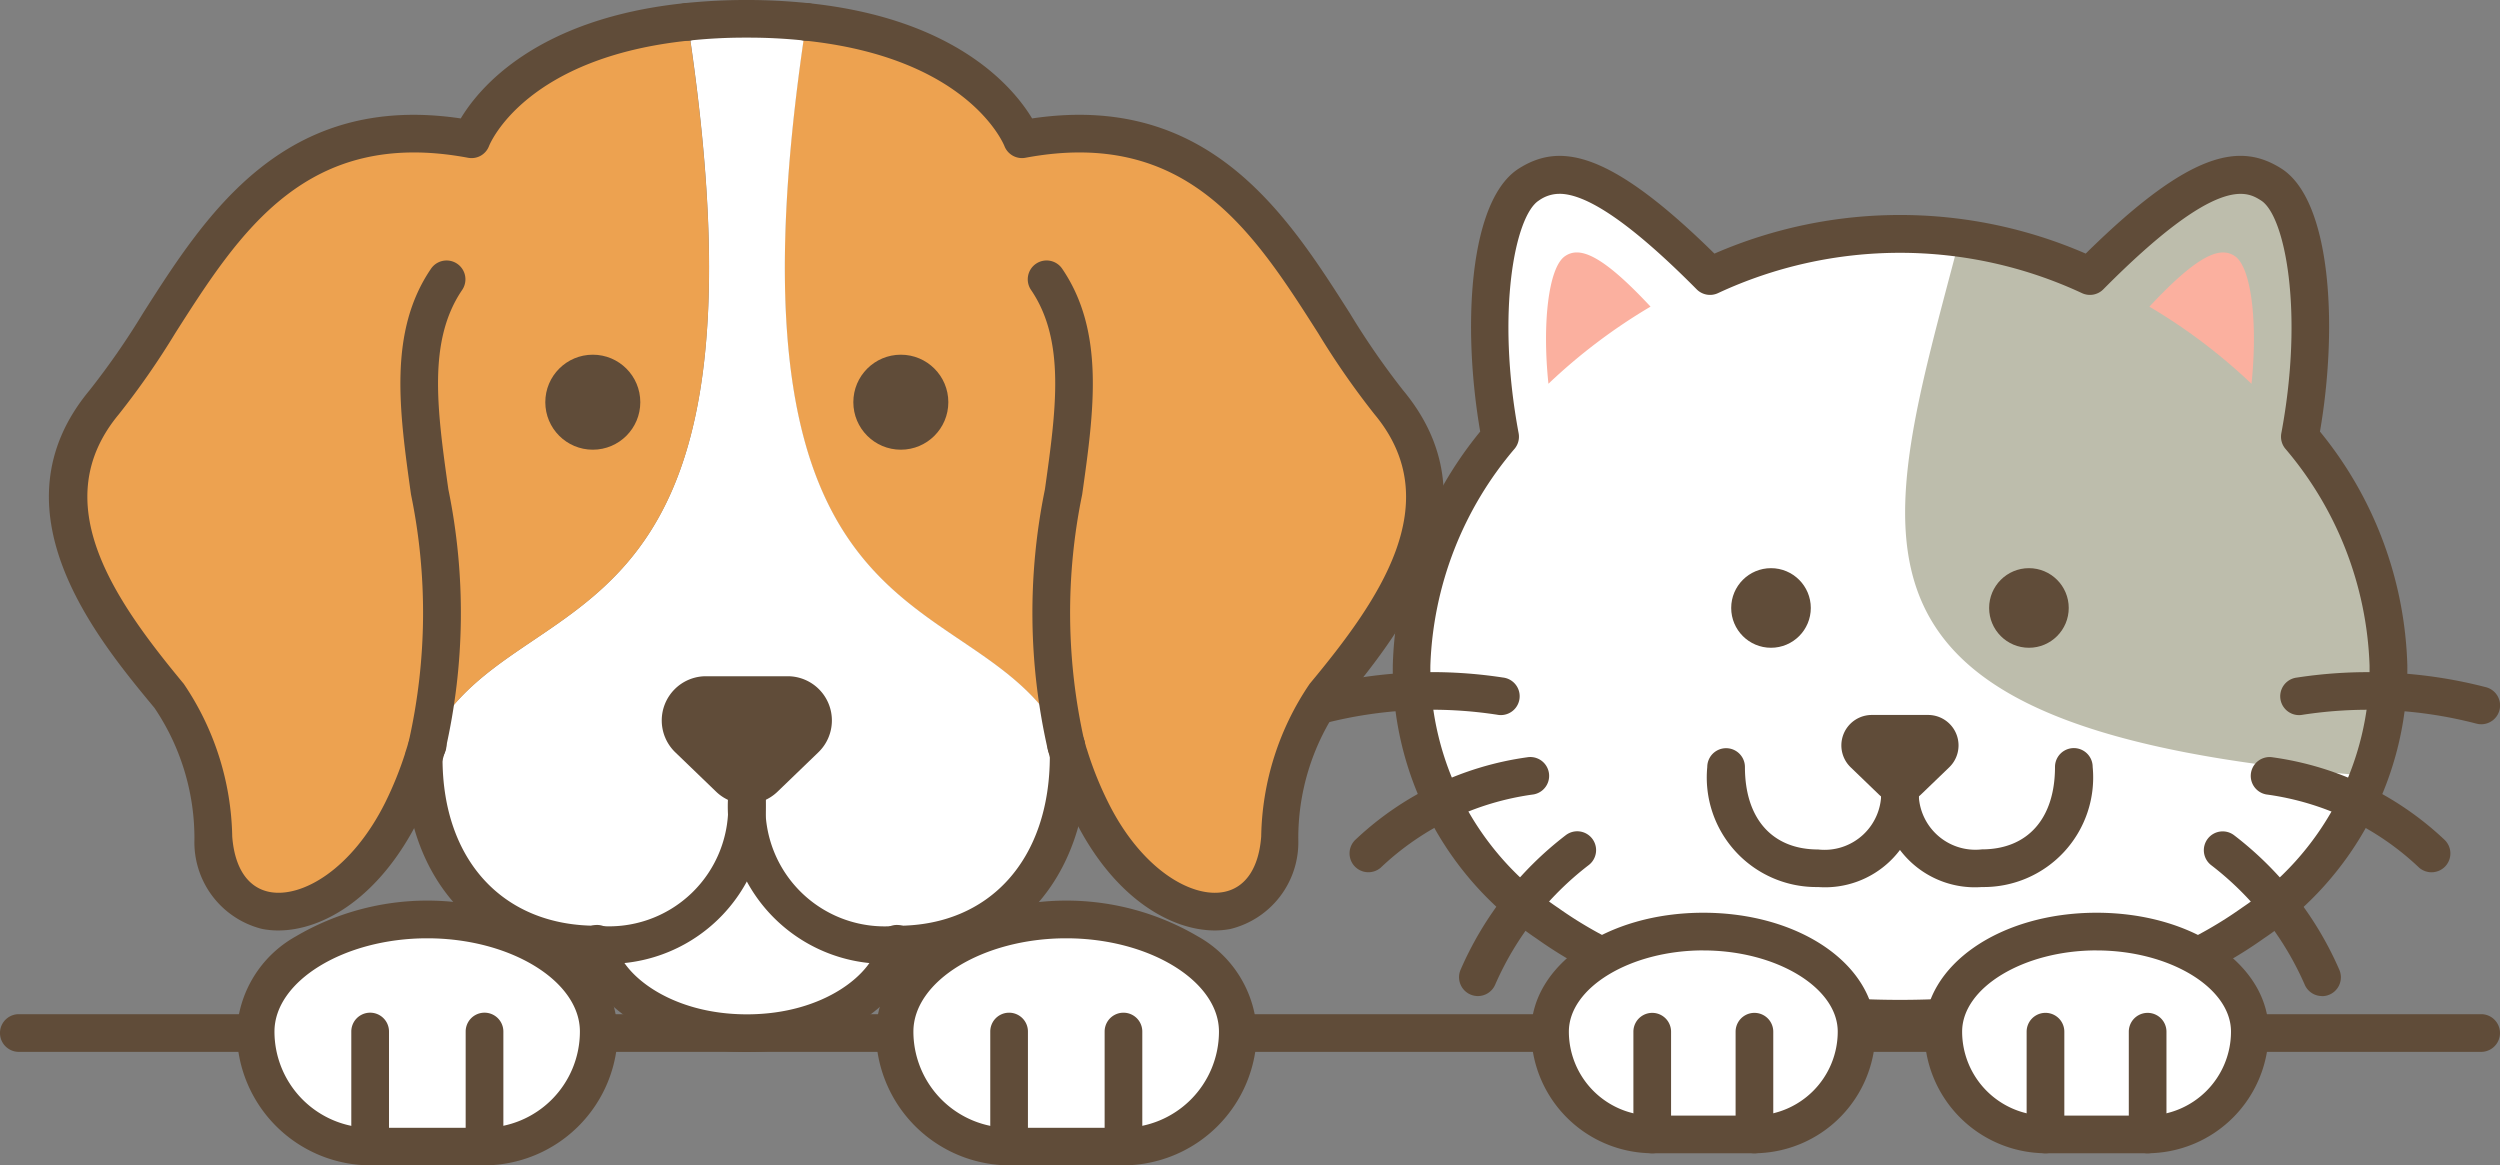 <svg xmlns="http://www.w3.org/2000/svg" width="75" height="34.961" viewBox="0 0 75 34.961">
  <rect x="0" y="0" width="75" height="34.961" fill="#808080" stroke="none"/>
  <g id="组_127" data-name="组 127" transform="translate(-531.743 -1578.233)">
    <g id="组_66" data-name="组 66" transform="translate(531.743 1608.658)">
      <path id="路径_86" data-name="路径 86" d="M606.177,1959.188H532.308a.565.565,0,0,1,0-1.131h73.869a.565.565,0,0,1,0,1.131Z" transform="translate(-531.743 -1958.057)" fill="#604c39"/>
    </g>
    <g id="组_97" data-name="组 97" transform="translate(570.741 1582.911)">
      <g id="组_69" data-name="组 69" transform="translate(3.348 0.571)">
        <g id="组_67" data-name="组 67">
          <path id="路径_87" data-name="路径 87" d="M1087.037,1651.606c.672-3.594.223-6.878-.862-7.563-.851-.538-2.066-.653-5.436,2.744a13.489,13.489,0,0,0-11.4,0c-3.37-3.4-4.584-3.282-5.436-2.744-1.086.686-1.534,3.97-.862,7.563a11.219,11.219,0,0,0-2.658,6.864c0,6.5,5.989,10.6,14.653,10.6s14.653-4.1,14.653-10.6A11.218,11.218,0,0,0,1087.037,1651.606Z" transform="translate(-1060.388 -1643.756)" fill="#fff"/>
        </g>
        <g id="组_68" data-name="组 68" transform="translate(14.808)">
          <path id="路径_88" data-name="路径 88" d="M1259.749,1658.47a11.217,11.217,0,0,0-2.657-6.864c.672-3.594.223-6.878-.862-7.563-.852-.538-2.066-.653-5.436,2.744a14.947,14.947,0,0,0-3.906-1.129c-2.416,9.218-4.568,14.792,12.279,16.125A9.408,9.408,0,0,0,1259.749,1658.47Z" transform="translate(-1245.251 -1643.756)" fill="#bdbdac"/>
        </g>
      </g>
      <g id="组_87" data-name="组 87" transform="translate(0 0)">
        <g id="组_70" data-name="组 70" transform="translate(2.782)">
          <path id="路径_89" data-name="路径 89" d="M1068.55,1663.077c-4.408,0-8.178-1.025-10.9-2.965a9.74,9.74,0,0,1-4.315-8.2,11.586,11.586,0,0,1,2.622-7.012c-.547-3.176-.332-6.949,1.161-7.892,1.2-.757,2.664-.6,5.866,2.553a13.965,13.965,0,0,1,11.138,0c3.2-3.157,4.669-3.31,5.867-2.553,1.493.943,1.709,4.716,1.161,7.892a11.585,11.585,0,0,1,2.621,7.012,9.74,9.74,0,0,1-4.315,8.2C1076.728,1662.052,1072.957,1663.077,1068.55,1663.077Zm-10.218-25.309a1.057,1.057,0,0,0-.614.2c-.715.452-1.292,3.326-.608,6.982a.565.565,0,0,1-.113.456,10.578,10.578,0,0,0-2.535,6.512,8.651,8.651,0,0,0,3.84,7.275c2.533,1.8,6.077,2.756,10.248,2.756s7.715-.953,10.248-2.756a8.651,8.651,0,0,0,3.84-7.275,10.578,10.578,0,0,0-2.534-6.512.565.565,0,0,1-.113-.456c.684-3.655.107-6.53-.608-6.982-.417-.263-1.285-.811-4.733,2.665a.565.565,0,0,1-.629.119,12.925,12.925,0,0,0-10.941,0,.565.565,0,0,1-.629-.119C1060.112,1638.274,1058.961,1637.767,1058.332,1637.767Z" transform="translate(-1053.331 -1636.631)" fill="#604c39"/>
        </g>
        <g id="组_74" data-name="组 74" transform="translate(12.22 16.771)">
          <g id="组_71" data-name="组 71" transform="translate(4.023)">
            <path id="路径_90" data-name="路径 90" d="M1223.761,1848.382l.843-.812a.913.913,0,0,0-.634-1.571h-1.687a.913.913,0,0,0-.634,1.571l.843.813A.913.913,0,0,0,1223.761,1848.382Z" transform="translate(-1221.369 -1845.999)" fill="#604c39"/>
          </g>
          <g id="组_72" data-name="组 72" transform="translate(0 0.993)">
            <path id="路径_91" data-name="路径 91" d="M1174.469,1862.57a3.287,3.287,0,0,1-3.323-3.6.565.565,0,1,1,1.13,0c0,1.549.82,2.473,2.193,2.473a1.7,1.7,0,0,0,1.893-1.789.565.565,0,0,1,1.13,0A2.815,2.815,0,0,1,1174.469,1862.57Z" transform="translate(-1171.146 -1858.401)" fill="#604c39"/>
          </g>
          <g id="组_73" data-name="组 73" transform="translate(5.216 0.993)">
            <path id="路径_92" data-name="路径 92" d="M1239.287,1862.57a2.815,2.815,0,0,1-3.023-2.919.565.565,0,0,1,1.13,0,1.7,1.7,0,0,0,1.893,1.789c1.373,0,2.193-.925,2.193-2.473a.565.565,0,1,1,1.13,0A3.286,3.286,0,0,1,1239.287,1862.57Z" transform="translate(-1236.264 -1858.401)" fill="#604c39"/>
          </g>
        </g>
        <g id="组_77" data-name="组 77" transform="translate(12.938 12.367)">
          <g id="组_75" data-name="组 75">
            <circle id="椭圆_5" data-name="椭圆 5" cx="1.194" cy="1.194" r="1.194" fill="#604c39"/>
          </g>
          <g id="组_76" data-name="组 76" transform="translate(7.738)">
            <circle id="椭圆_6" data-name="椭圆 6" cx="1.194" cy="1.194" r="1.194" fill="#604c39"/>
          </g>
        </g>
        <g id="组_84" data-name="组 84" transform="translate(0 15.489)">
          <g id="组_78" data-name="组 78">
            <path id="路径_93" data-name="路径 93" d="M1019.162,1831.554a.565.565,0,0,1-.156-1.109,14.091,14.091,0,0,1,5.682-.292.565.565,0,1,1-.128,1.123,12.9,12.9,0,0,0-5.242.255A.564.564,0,0,1,1019.162,1831.554Z" transform="translate(-1018.597 -1829.994)" fill="#604c39"/>
          </g>
          <g id="组_79" data-name="组 79" transform="translate(1.49 2.543)">
            <path id="路径_94" data-name="路径 94" d="M1037.762,1865.2a.565.565,0,0,1-.375-.989,9.382,9.382,0,0,1,5.135-2.459.565.565,0,0,1,.192,1.114,8.262,8.262,0,0,0-4.578,2.192A.564.564,0,0,1,1037.762,1865.2Z" transform="translate(-1037.197 -1861.743)" fill="#604c39"/>
          </g>
          <g id="组_80" data-name="组 80" transform="translate(4.774 4.775)">
            <path id="路径_95" data-name="路径 95" d="M1078.756,1894.54a.566.566,0,0,1-.515-.8,10.212,10.212,0,0,1,3.148-4.024.565.565,0,1,1,.695.892,9.122,9.122,0,0,0-2.812,3.595A.566.566,0,0,1,1078.756,1894.54Z" transform="translate(-1078.191 -1889.6)" fill="#604c39"/>
          </g>
          <g id="组_81" data-name="组 81" transform="translate(29.409)">
            <path id="路径_96" data-name="路径 96" d="M1391.771,1831.554a.564.564,0,0,1-.156-.022,12.9,12.9,0,0,0-5.242-.255.565.565,0,0,1-.128-1.123,14.091,14.091,0,0,1,5.682.292.565.565,0,0,1-.156,1.109Z" transform="translate(-1385.744 -1829.994)" fill="#604c39"/>
          </g>
          <g id="组_82" data-name="组 82" transform="translate(28.524 2.543)">
            <path id="路径_97" data-name="路径 97" d="M1380.118,1865.2a.563.563,0,0,1-.374-.142,8.262,8.262,0,0,0-4.578-2.192.565.565,0,0,1,.192-1.114,9.382,9.382,0,0,1,5.136,2.459.565.565,0,0,1-.375.989Z" transform="translate(-1374.696 -1861.742)" fill="#604c39"/>
          </g>
          <g id="组_83" data-name="组 83" transform="translate(27.117 4.775)">
            <path id="路径_98" data-name="路径 98" d="M1360.675,1894.541a.565.565,0,0,1-.516-.334,9.121,9.121,0,0,0-2.812-3.595.565.565,0,0,1,.695-.892,10.211,10.211,0,0,1,3.148,4.024.566.566,0,0,1-.516.8Z" transform="translate(-1357.129 -1889.601)" fill="#604c39"/>
          </g>
        </g>
        <g id="组_85" data-name="组 85" transform="translate(7.382 2.895)">
          <path id="路径_99" data-name="路径 99" d="M1113.89,1674.393c-1.513-1.624-2.154-1.8-2.569-1.512-.492.342-.684,2.013-.494,3.826A16.992,16.992,0,0,1,1113.89,1674.393Z" transform="translate(-1110.754 -1672.767)" fill="#fbb09f"/>
        </g>
        <g id="组_86" data-name="组 86" transform="translate(25.484 2.895)">
          <path id="路径_100" data-name="路径 100" d="M1339.808,1676.708c.19-1.813,0-3.484-.494-3.826-.415-.289-1.057-.112-2.569,1.512A17.007,17.007,0,0,1,1339.808,1676.708Z" transform="translate(-1336.745 -1672.767)" fill="#fbb09f"/>
        </g>
      </g>
      <g id="组_96" data-name="组 96" transform="translate(6.939 22.704)">
        <g id="组_91" data-name="组 91">
          <g id="组_88" data-name="组 88">
            <path id="路径_101" data-name="路径 101" d="M1121.476,1930.129c0-1.658-2.059-3-4.6-3s-4.6,1.344-4.6,3h0a3.083,3.083,0,0,0,3.083,3.083h3.03a3.083,3.083,0,0,0,3.083-3.083Z" transform="translate(-1111.715 -1926.561)" fill="#fff"/>
            <path id="路径_102" data-name="路径 102" d="M1111.9,1927.285h-3.03a3.653,3.653,0,0,1-3.648-3.648c0-2,2.268-3.568,5.163-3.568s5.164,1.567,5.164,3.568A3.653,3.653,0,0,1,1111.9,1927.285Zm-1.515-6.086c-2.186,0-4.033,1.116-4.033,2.438a2.521,2.521,0,0,0,2.518,2.518h3.03a2.521,2.521,0,0,0,2.518-2.518C1114.419,1922.316,1112.573,1921.2,1110.386,1921.2Z" transform="translate(-1105.223 -1920.069)" fill="#604c39"/>
          </g>
          <g id="组_89" data-name="组 89" transform="translate(3.065 3.003)">
            <path id="路径_103" data-name="路径 103" d="M1144.057,1961.768a.565.565,0,0,1-.565-.565v-3.083a.565.565,0,1,1,1.13,0v3.083A.565.565,0,0,1,1144.057,1961.768Z" transform="translate(-1143.492 -1957.554)" fill="#604c39"/>
          </g>
          <g id="组_90" data-name="组 90" transform="translate(6.131 3.003)">
            <path id="路径_104" data-name="路径 104" d="M1182.325,1961.768a.565.565,0,0,1-.565-.565v-3.083a.565.565,0,1,1,1.13,0v3.083A.565.565,0,0,1,1182.325,1961.768Z" transform="translate(-1181.76 -1957.554)" fill="#604c39"/>
          </g>
        </g>
        <g id="组_95" data-name="组 95" transform="translate(11.797)">
          <g id="组_92" data-name="组 92">
            <path id="路径_105" data-name="路径 105" d="M1268.751,1930.129c0-1.658-2.059-3-4.6-3s-4.6,1.344-4.6,3h0a3.083,3.083,0,0,0,3.083,3.083h3.03a3.083,3.083,0,0,0,3.083-3.083Z" transform="translate(-1258.99 -1926.561)" fill="#fff"/>
            <path id="路径_106" data-name="路径 106" d="M1259.176,1927.285h-3.03a3.653,3.653,0,0,1-3.648-3.648c0-2,2.268-3.568,5.163-3.568s5.163,1.567,5.163,3.568A3.653,3.653,0,0,1,1259.176,1927.285Zm-1.515-6.086c-2.186,0-4.033,1.116-4.033,2.438a2.521,2.521,0,0,0,2.518,2.518h3.03a2.521,2.521,0,0,0,2.518-2.518C1261.694,1922.316,1259.847,1921.2,1257.661,1921.2Z" transform="translate(-1252.498 -1920.069)" fill="#604c39"/>
          </g>
          <g id="组_93" data-name="组 93" transform="translate(3.065 3.003)">
            <path id="路径_107" data-name="路径 107" d="M1291.332,1961.768a.565.565,0,0,1-.565-.565v-3.083a.565.565,0,0,1,1.131,0v3.083A.565.565,0,0,1,1291.332,1961.768Z" transform="translate(-1290.767 -1957.554)" fill="#604c39"/>
          </g>
          <g id="组_94" data-name="组 94" transform="translate(6.131 3.003)">
            <path id="路径_108" data-name="路径 108" d="M1329.6,1961.768a.565.565,0,0,1-.565-.565v-3.083a.565.565,0,1,1,1.13,0v3.083A.565.565,0,0,1,1329.6,1961.768Z" transform="translate(-1329.036 -1957.554)" fill="#604c39"/>
          </g>
        </g>
      </g>
    </g>
    <g id="组_125" data-name="组 125" transform="translate(533.222 1578.233)">
      <g id="组_102" data-name="组 102" transform="translate(0.571 0.565)">
        <g id="组_98" data-name="组 98" transform="translate(21.491 0.09)">
          <path id="路径_109" data-name="路径 109" d="M834.066,1608.117c-2.483-5.174-10.8-2.084-7.8-21.7,5.343.55,6.478,3.523,6.478,3.523,6.708-1.255,8.43,4.789,11.007,7.887s.015,6.451-1.941,8.81a7.741,7.741,0,0,0-1.326,4.266c-.245,3.192-3.8,2.928-5.664-.822a10.993,10.993,0,0,1-.659-1.643C834.126,1608.335,834.1,1608.226,834.066,1608.117Z" transform="translate(-825.624 -1586.419)" fill="#eda250"/>
        </g>
        <g id="组_99" data-name="组 99" transform="translate(10.658)">
          <path id="路径_110" data-name="路径 110" d="M695.585,1613.062h-.019c-3.248,0-5.181-2.363-5.181-5.585.045-.132.083-.264.121-.4,2.483-5.174,10.8-2.084,7.8-21.7a17.593,17.593,0,0,1,3.561,0c-3,19.614,5.313,16.524,7.8,21.7.03.109.06.219.1.324l-.019,0c0,3.222-1.892,5.656-5.14,5.656h-.019a4.152,4.152,0,0,1-4.5-4.326A4.149,4.149,0,0,1,695.585,1613.062Z" transform="translate(-690.385 -1585.29)" fill="#fff"/>
        </g>
        <g id="组_100" data-name="组 100" transform="translate(15.858 23.446)">
          <path id="路径_111" data-name="路径 111" d="M764.3,1882.32c-.143,1.172-1.862,2.653-4.5,2.653s-4.352-1.481-4.5-2.653a4.149,4.149,0,0,0,4.5-4.326A4.152,4.152,0,0,0,764.3,1882.32Z" transform="translate(-755.305 -1877.994)" fill="#fff"/>
        </g>
        <g id="组_101" data-name="组 101" transform="translate(0 0.09)">
          <path id="路径_112" data-name="路径 112" d="M568.112,1608.117c-.038.136-.075.268-.121.4a11.3,11.3,0,0,1-.637,1.568c-1.865,3.749-5.419,4.013-5.664.822a7.772,7.772,0,0,0-1.326-4.266c-1.956-2.359-4.522-5.713-1.945-8.81s4.3-9.142,11.011-7.887c0,0,1.13-2.973,6.478-3.523C578.912,1606.033,570.6,1602.943,568.112,1608.117Z" transform="translate(-557.333 -1586.419)" fill="#eda250"/>
        </g>
      </g>
      <g id="组_111" data-name="组 111" transform="translate(0 0)">
        <g id="组_103" data-name="组 103">
          <path id="路径_113" data-name="路径 113" d="M585.183,1606.147c-1.341,0-3.045-.984-4.218-3.342a11.642,11.642,0,0,1-.69-1.716c-.043-.122-.077-.244-.107-.353a18.469,18.469,0,0,1-.089-7.824c.335-2.39.624-4.453-.417-5.981a.565.565,0,1,1,.934-.637c1.287,1.889.955,4.262.6,6.775a17.569,17.569,0,0,0,.058,7.363c.029.1.055.2.086.287l.007.021a10.493,10.493,0,0,0,.626,1.559c1,2.017,2.508,2.881,3.475,2.692.649-.127,1.047-.716,1.119-1.661a8.386,8.386,0,0,1,1.455-4.583c2.1-2.527,4.145-5.444,1.942-8.088a23.951,23.951,0,0,1-1.689-2.432c-1.932-3.033-3.931-6.168-8.78-5.261a.565.565,0,0,1-.632-.354c-.042-.1-1.123-2.66-6.007-3.163a15.956,15.956,0,0,0-1.725-.087,15.788,15.788,0,0,0-1.717.087c-4.891.5-5.97,3.058-6.013,3.167a.56.56,0,0,1-.63.35c-4.849-.907-6.847,2.227-8.78,5.258a23.9,23.9,0,0,1-1.693,2.435c-2.2,2.644-.149,5.561,1.945,8.088a8.421,8.421,0,0,1,1.455,4.583c.072.945.47,1.534,1.119,1.661.968.188,2.472-.675,3.475-2.69a10.673,10.673,0,0,0,.6-1.488l0-.011c.042-.121.078-.248.111-.368a17.57,17.57,0,0,0,.058-7.368c-.352-2.511-.685-4.884.6-6.771a.565.565,0,0,1,.935.636c-1.039,1.527-.75,3.59-.415,5.978a18.468,18.468,0,0,1-.089,7.83c-.037.132-.077.275-.128.424a11.973,11.973,0,0,1-.666,1.64c-1.174,2.359-2.878,3.344-4.219,3.344a2.529,2.529,0,0,1-.485-.046,2.678,2.678,0,0,1-2.03-2.683,6.986,6.986,0,0,0-1.2-3.949c-1.722-2.077-4.929-5.945-1.943-9.532a23.114,23.114,0,0,0,1.608-2.32c1.886-2.957,4.222-6.619,9.525-5.831.547-.913,2.269-3,6.732-3.46a18.143,18.143,0,0,1,3.68,0c4.458.459,6.18,2.548,6.728,3.46,5.306-.789,7.641,2.875,9.526,5.834a23.165,23.165,0,0,0,1.6,2.317c2.989,3.587-.217,7.455-1.94,9.532a6.957,6.957,0,0,0-1.2,3.948,2.678,2.678,0,0,1-2.03,2.684A2.529,2.529,0,0,1,585.183,1606.147Z" transform="translate(-550.21 -1578.233)" fill="#604c39"/>
        </g>
        <g id="组_104" data-name="组 104" transform="translate(10.663 22.188)">
          <path id="路径_114" data-name="路径 114" d="M689.1,1861.939h-.02c-3.437,0-5.747-2.471-5.747-6.15a.565.565,0,1,1,1.13,0c0,3.049,1.812,5.019,4.616,5.019h.019a3.575,3.575,0,0,0,3.93-3.761.565.565,0,1,1,1.131,0A4.72,4.72,0,0,1,689.1,1861.939Z" transform="translate(-683.329 -1855.224)" fill="#604c39"/>
        </g>
        <g id="组_105" data-name="组 105" transform="translate(20.359 22.116)">
          <path id="路径_115" data-name="路径 115" d="M809.454,1861.118h-.019a4.723,4.723,0,0,1-5.065-4.891.565.565,0,1,1,1.131,0,3.577,3.577,0,0,0,3.935,3.761h.017c2.779,0,4.575-2,4.575-5.091a.565.565,0,0,1,1.13,0C815.16,1858.618,812.867,1861.118,809.454,1861.118Z" transform="translate(-804.371 -1854.331)" fill="#604c39"/>
        </g>
        <g id="组_106" data-name="组 106" transform="translate(15.863 27.761)">
          <path id="路径_116" data-name="路径 116" d="M753.309,1928.6c-2.886,0-4.871-1.635-5.057-3.149a.56.56,0,0,1,0-.069v-.011a.565.565,0,0,1,1.13-.034c.13.88,1.589,2.133,3.931,2.133s3.8-1.252,3.935-2.133a.565.565,0,0,1,1.13.034v.011a.56.56,0,0,1,0,.069C758.184,1926.961,756.2,1928.6,753.309,1928.6Z" transform="translate(-748.248 -1924.801)" fill="#604c39"/>
        </g>
        <g id="组_107" data-name="组 107" transform="translate(10.776 21.788)">
          <path id="路径_117" data-name="路径 117" d="M685.306,1851.383a.565.565,0,0,1-.509-.812.571.571,0,0,1,.118-.17.565.565,0,0,1,.906.65.572.572,0,0,1-.116.167A.564.564,0,0,1,685.306,1851.383Zm.406-.179h0Zm0,0h0Zm0,0Zm-.808-.783h0Zm0,0h0Zm0,0h0Z" transform="translate(-684.74 -1850.238)" fill="#604c39"/>
        </g>
        <g id="组_108" data-name="组 108" transform="translate(18.58 0.089)">
          <path id="路径_118" data-name="路径 118" d="M782.732,1580.471a.566.566,0,1,1,.565-.569v0A.565.565,0,0,1,782.732,1580.471Z" transform="translate(-782.167 -1579.339)" fill="#604c39"/>
        </g>
        <g id="组_109" data-name="组 109" transform="translate(29.938 21.788)">
          <path id="路径_119" data-name="路径 119" d="M924.529,1851.384a.563.563,0,0,1-.4-.166.565.565,0,1,1,.8,0A.563.563,0,0,1,924.529,1851.384Zm-.408-.181h0Zm0,0h0Zm0,0h0Zm.81-.781h0Zm0,0h0Zm0,0h0Z" transform="translate(-923.956 -1850.238)" fill="#604c39"/>
        </g>
        <g id="组_110" data-name="组 110" transform="translate(22.141 0.089)">
          <path id="路径_120" data-name="路径 120" d="M827.188,1580.471a.566.566,0,1,1,.565-.569v0A.565.565,0,0,1,827.188,1580.471Z" transform="translate(-826.623 -1579.339)" fill="#604c39"/>
        </g>
      </g>
      <g id="组_112" data-name="组 112" transform="translate(18.371 20.287)">
        <path id="路径_121" data-name="路径 121" d="M783.029,1834.956l1.225-1.181a1.327,1.327,0,0,0-.921-2.282h-2.451a1.327,1.327,0,0,0-.921,2.282l1.225,1.181A1.327,1.327,0,0,0,783.029,1834.956Z" transform="translate(-779.553 -1831.493)" fill="#604c39"/>
      </g>
      <g id="组_115" data-name="组 115" transform="translate(14.88 10.641)">
        <g id="组_113" data-name="组 113">
          <circle id="椭圆_7" data-name="椭圆 7" cx="1.425" cy="1.425" r="1.425" fill="#604c39"/>
        </g>
        <g id="组_114" data-name="组 114" transform="translate(9.241)">
          <circle id="椭圆_8" data-name="椭圆 8" cx="1.425" cy="1.425" r="1.425" fill="#604c39"/>
        </g>
      </g>
      <g id="组_124" data-name="组 124" transform="translate(5.629 27.019)">
        <g id="组_119" data-name="组 119">
          <g id="组_116" data-name="组 116">
            <path id="路径_122" data-name="路径 122" d="M637.837,1925.956c0-1.856-2.3-3.361-5.147-3.361s-5.146,1.5-5.146,3.361h0a3.451,3.451,0,0,0,3.451,3.451h3.391a3.451,3.451,0,0,0,3.451-3.451Z" transform="translate(-626.979 -1922.03)" fill="#fff"/>
            <path id="路径_123" data-name="路径 123" d="M627.894,1923.481H624.5a4.021,4.021,0,0,1-4.016-4.016,3.452,3.452,0,0,1,1.764-2.85,7.78,7.78,0,0,1,7.9,0,3.452,3.452,0,0,1,1.764,2.85A4.021,4.021,0,0,1,627.894,1923.481Zm-1.7-6.812c-2.483,0-4.581,1.28-4.581,2.8a2.889,2.889,0,0,0,2.886,2.886h3.391a2.889,2.889,0,0,0,2.886-2.886C630.78,1917.949,628.682,1916.669,626.2,1916.669Z" transform="translate(-620.487 -1915.539)" fill="#604c39"/>
          </g>
          <g id="组_117" data-name="组 117" transform="translate(3.431 3.361)">
            <path id="路径_124" data-name="路径 124" d="M663.885,1962.077a.565.565,0,0,1-.565-.565v-3.451a.565.565,0,0,1,1.131,0v3.451A.565.565,0,0,1,663.885,1962.077Z" transform="translate(-663.32 -1957.495)" fill="#604c39"/>
          </g>
          <g id="组_118" data-name="组 118" transform="translate(6.862 3.361)">
            <path id="路径_125" data-name="路径 125" d="M706.718,1962.077a.565.565,0,0,1-.565-.565v-3.451a.565.565,0,0,1,1.131,0v3.451A.565.565,0,0,1,706.718,1962.077Z" transform="translate(-706.153 -1957.495)" fill="#604c39"/>
          </g>
        </g>
        <g id="组_123" data-name="组 123" transform="translate(19.169)">
          <g id="组_120" data-name="组 120">
            <path id="路径_126" data-name="路径 126" d="M877.144,1925.956c0-1.856-2.3-3.361-5.147-3.361s-5.146,1.5-5.146,3.361h0a3.451,3.451,0,0,0,3.451,3.451h3.391a3.451,3.451,0,0,0,3.451-3.451Z" transform="translate(-866.286 -1922.03)" fill="#fff"/>
            <path id="路径_127" data-name="路径 127" d="M867.2,1923.481H863.81a4.021,4.021,0,0,1-4.016-4.016,3.452,3.452,0,0,1,1.764-2.85,7.781,7.781,0,0,1,7.9,0,3.452,3.452,0,0,1,1.764,2.85A4.021,4.021,0,0,1,867.2,1923.481Zm-1.7-6.812c-2.483,0-4.581,1.28-4.581,2.8a2.889,2.889,0,0,0,2.886,2.886H867.2a2.889,2.889,0,0,0,2.886-2.886C870.087,1917.949,867.989,1916.669,865.506,1916.669Z" transform="translate(-859.794 -1915.539)" fill="#604c39"/>
          </g>
          <g id="组_121" data-name="组 121" transform="translate(3.431 3.361)">
            <path id="路径_128" data-name="路径 128" d="M903.192,1962.077a.565.565,0,0,1-.565-.565v-3.451a.565.565,0,0,1,1.13,0v3.451A.565.565,0,0,1,903.192,1962.077Z" transform="translate(-902.627 -1957.495)" fill="#604c39"/>
          </g>
          <g id="组_122" data-name="组 122" transform="translate(6.862 3.361)">
            <path id="路径_129" data-name="路径 129" d="M946.025,1962.077a.565.565,0,0,1-.565-.565v-3.451a.565.565,0,0,1,1.13,0v3.451A.565.565,0,0,1,946.025,1962.077Z" transform="translate(-945.46 -1957.495)" fill="#604c39"/>
          </g>
        </g>
      </g>
    </g>
  </g>
</svg>
